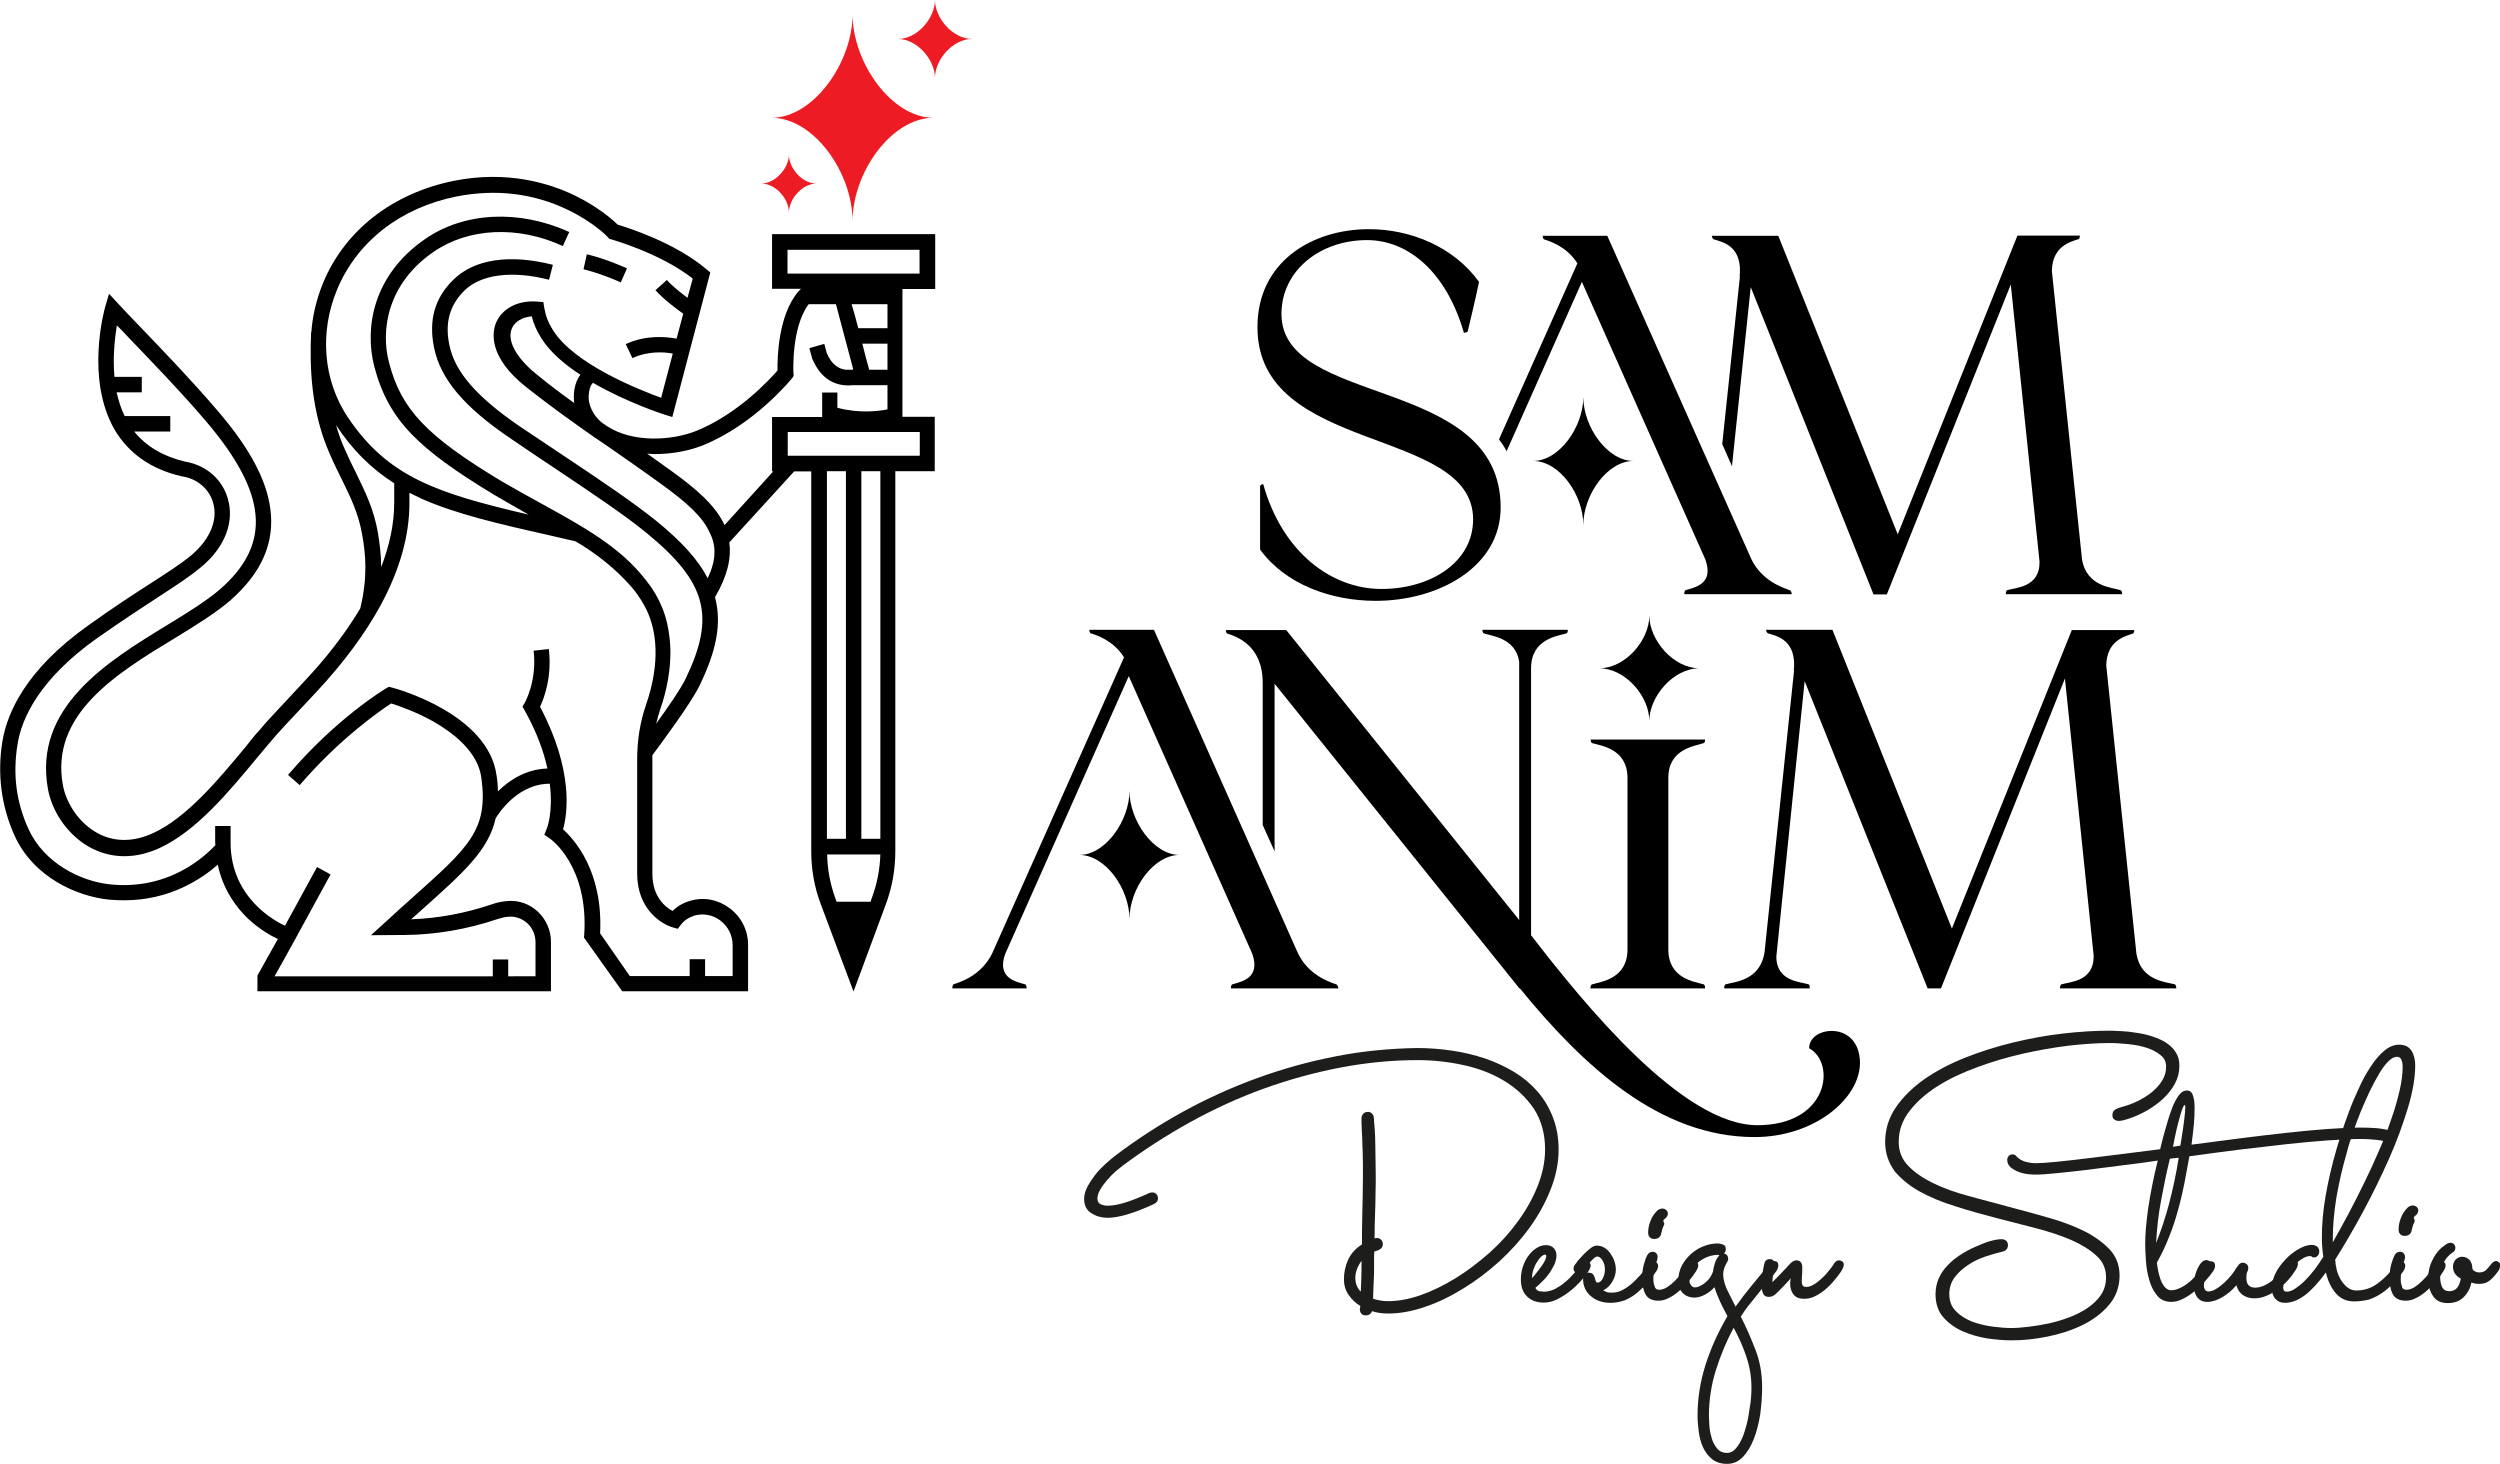 <?xml version="1.0" encoding="utf-8"?>
<!-- Generator: Adobe Illustrator 27.0.0, SVG Export Plug-In . SVG Version: 6.00 Build 0)  -->
<svg version="1.1" id="Calque_1" xmlns="http://www.w3.org/2000/svg" xmlns:xlink="http://www.w3.org/1999/xlink" x="0px" y="0px"
	 viewBox="0 0 1052.7 616.5" style="enable-background:new 0 0 1052.7 616.5;" xml:space="preserve">
<style type="text/css">
	.st0{fill:#ED1C24;}
	.st1{fill:#1D1D1B;}
</style>
<g>
	<g>
		<path d="M401.7,414.4c3.5-1.1,11.9-4.1,16.2-13.2l55.4-124.4c-4.3-6.9-11.2-9.3-14-10.1c-0.6-0.2-0.6-1.5-0.6-1.5h27.2l60.6,136.1
			c4.3,9.1,12.9,12.1,16.2,13.2c0.6,0.2,0.9,1.7,0.9,1.7h-45.3c0,0,0-1.5,0.6-1.7c3.5-1.1,12.1-2.4,8.4-12.9l-52-116.9l-52,116.9
			c-3.9,10.6,5.2,11.9,8.4,12.9c0.6,0.2,0.6,1.7,0.6,1.7H401C401,416.1,401,414.6,401.7,414.4z M454.5,360c11,0,21.1-14.5,21.1-27
			c0,12.5,10.1,27,21.1,27c-11,0-21.1,14.2-21.1,27C475.6,374.3,465.5,360,454.5,360z"/>
	</g>
	<path d="M576.4,96.5c17.5,0,35.6,7.3,46.4,22.2c-1.5,7.3-4.7,20.5-4.7,20.5c0,0.9-1.7,0.9-1.7,0.9c-7.3-25.4-23.3-39-40.8-39
		c-19.8,0-36,12.9-36,31.1c0,39.5,92.3,25.7,92.3,81.5c0,25-26.1,39.3-52.6,39.3c-18.8,0-38-6.9-48.7-21.6v-26.7
		c0-0.6,1.3-0.9,1.3-0.9c8,28.7,28.7,44.2,49.8,44.2c20.7,0,38.6-11.2,38.6-29.3c0-39.3-90.8-27.2-90.8-80.9
		C529.4,110.5,552.2,96.5,576.4,96.5z"/>
	<path d="M709.8,248.5c-0.6,0.2-0.6,1.7-0.6,1.7h45.3c0,0-0.2-1.5-0.9-1.7c-3.2-1.1-11.9-4.1-16.2-13.2L676.8,99.3h-27.2
		c0,0,0,1.3,0.6,1.5c2.8,0.9,9.7,3.2,14,10.1l-33,74.1v0c1.2,1.6,2.3,3.2,3.2,5l31.7-71.3l52,116.9
		C721.9,246.1,713.3,247.4,709.8,248.5z M666.7,167.2c0,12.5-10.1,26.9-21.1,26.9c11,0,21.1,14.2,21.1,27c0-12.7,10.1-27,21.1-27
		C676.8,194.1,666.7,179.7,666.7,167.2z"/>
	<path d="M845.2,248.5c-0.6,0.2-0.6,1.7-0.6,1.7h49c0,0,0-1.5-0.7-1.7c-3.2-1.1-14.2-1.3-16.2-12.9L864,114.1
		c0.2-10.6,8-12.3,11.2-13.4c0.6-0.2,0.6-1.5,0.6-1.5h-26.3L799.1,225L748.8,99.3h-28c0,0,0.2,1.3,0.9,1.5c3.5,1.1,12.3,2.6,10.8,16
		l0.2-0.9l-7.5,71.1l4.1,9.3l7.9-75.4l51.7,129.4h5.6l52.2-130.5l12.1,116.7C859,247.4,848.7,247.4,845.2,248.5z"/>
	<path d="M771.3,434.1c-5,0-9.5,2.8-9.5,7.3c11.4,6.3,8.2,32.4-21.8,32.4c-31.5,0-72.7-50.7-95.3-80V281.4
		c0-12.5,11.4-13.6,14.9-14.7c0.6-0.2,0.6-1.5,0.6-1.5h-36c0,0,0,1.3,0.6,1.5c3.2,1.1,13.4,1.9,14.9,11.9v108.9
		c-0.2-0.2-0.2-0.4-0.4-0.6l-97.7-121.6h-25.4c0,0,0,1.3,0.6,1.5c3.5,1.1,14.9,4.7,14.9,20.7v59.9l5,11.1v-70.6l103.1,128.3h0.2
		c26.9,33,59.1,62.6,98.8,62.6c25.2,0,44.4-16.2,44.4-31.3C783.1,438,777.1,434.1,771.3,434.1z"/>
	<path d="M670.4,414.5c3.5-1.1,14.9-2.2,14.9-14.7v-72.2c0-12.5-11.4-13.6-14.9-14.7c-0.6-0.2-0.6-1.5-0.6-1.5H718
		c0,0,0,1.3-0.6,1.5c-3.5,1.3-14.9,2.2-14.9,14.7v72.2c0,12.5,11.4,13.6,14.9,14.7c0.6,0.2,0.6,1.7,0.6,1.7h-48.3
		C669.7,416.2,669.7,414.7,670.4,414.5z M694.5,259.2c0,10.3,10.1,22.2,21.1,22.2c-11,0-21.1,11.9-21.1,22.2
		c0-10.4-10.1-22.2-21.1-22.2C684.4,281.4,694.5,269.6,694.5,259.2z"/>
	<path d="M726.6,414.5c3.5-1.1,14.4-1.3,16.4-13.4l12.5-119.3l-0.2,0.9c1.5-13.4-7.3-14.9-10.8-16c-0.6-0.2-0.9-1.5-0.9-1.5h28
		L821.9,391l50.5-125.7h26.3c0,0,0,1.3-0.6,1.5c-3.2,1.1-11,2.8-11.2,13.4l12.7,121.4c1.9,11.6,12.9,11.9,16.2,12.9
		c0.6,0.2,0.6,1.7,0.6,1.7h-49c0,0,0-1.5,0.6-1.7c3.5-1.1,13.8-1.1,13.6-12.1l-12.1-116.7l-52.2,130.5h-5.6l-51.8-129.4L748,402.6
		c-0.2,10.8,10.4,10.8,13.6,11.9c0.6,0.2,0.4,1.7,0.4,1.7h-36C726,416.2,726,414.7,726.6,414.5z M748,400.9v0.2V400.9z"/>
	<g>
		<path d="M264,113c-9.6-4.3-16.6-5.9-16.9-5.9l-1.4,6.3c0.1,0,6.7,1.5,15.7,5.5L264,113z"/>
		<path d="M393.8,121.7V98.7h-0.1v-0.1h-68.6v23h12.2l-1,1c-8.7,10-9,28.3-8.9,33.4c-3.2,3.7-16.6,18.3-34.1,25.4
			c-10.7,4.3-27,5-37.6-1.9c-0.7-0.5-1.4-1-2.2-1.5c-1.5-1.2-4.6-4.2-5.5-9c-0.4-2.2,0.1-6.5,1.7-7.8c14.2,8.2,29.2,13.1,30.2,13.4
			l3.2,1l16-60.9l-1.6-1.3c-13.3-11.3-33.1-17.5-37.4-18.8c-1.9-1.9-8.1-7.4-17.9-12.2c-10.9-5.3-28.6-10.7-50.9-6.3
			c-25.9,5.2-46,20.8-55.2,42.9c-2.8,6.8-4.5,13.9-5,20.9h-0.1c-0.6,14.4-0.2,33.3,8.1,51.8c1.6,3.7,3.2,6.9,4.8,10.1
			c3.7,7.6,7,14.2,8.6,23.3c1.5,8.3,2.4,17.8-0.8,31.1c-6.9,11.6-15.4,22-23.2,30.3l-13.4,14.4c-3.7,3.9-4.9,5.5-6.3,7.1l-0.7,0.7
			c-1.5,1.9-3.1,3.7-4.6,5.7c-11.6,14-24.8,29.8-38.8,36.3c-8.1,3.8-16.1,4-23.1,0.4c-8.7-4.5-13.8-13.4-15.1-20.4
			C21,300.8,49,283.6,73.8,268.6c8.8-5.4,17.1-10.5,23.2-15.8c13.3-11.7,18.8-24.4,16.8-38.8c-1.7-12.2-8.7-25.4-22.3-41.2
			c-10.5-12.3-22.6-24.9-32.4-35.1c-3.7-3.8-6.8-7.1-9.3-9.8l-3.9-4.2l-1.6,5.5c-0.4,1.3-8.4,30.4,4,51.8
			c5.9,9.9,15.2,16.5,27.9,19.5l1.6,0.3c5.7,1.2,10.4,5.4,11.9,10.8c2.2,7.2-1.2,15.4-8.9,22c-4.8,4-9.9,7.2-17,11.8
			c-6.7,4.3-15.1,9.7-26.7,18C10.8,282.1,3,300.2,1,312.2c-2.2,13.7-0.5,27.1,5.1,39.6c8,17.7,26.4,25.6,39.6,27
			c2.2,0.2,4.5,0.3,6.6,0.3c19.3,0,32.7-9.1,39.4-15c2.2,10.6,7.9,18.1,12.8,22.8c5.1,4.7,10.1,7.4,12.5,8.5
			c-4.3,7.7-7.2,12.8-8.6,15.4v6.6H232l0-20.8c0-4.8-2-9.4-5.5-12.7c-3.4-3.2-8-4.9-12.7-4.5c-2.1,0.2-4.3,0.5-6.4,1.3
			c-11.2,3.8-22.7,6-34.3,6.4c1.6-1.4,3.1-2.7,4.5-4c17.8-15.9,28.1-25.1,31.1-38.5c0.1-0.2,2.5-4.3,6.9-8.2
			c4.9-4.2,10.2-6.4,15.9-6.4c1.5,12.1-1.2,18.9-1.3,19l-1,2.5l2.2,1.5c0.7,0.4,16.5,11.8,14.6,40.7l-0.1,1.1l16.1,22.6H315v-19.5
			c0-6.1-2.8-11.8-7.8-15.5c-4.8-3.6-10.8-4.8-16.5-3.1c-2.9,0.8-5.4,2.2-7.5,4.3c-2.9-1.6-8.5-5.8-8.5-15.7v-49.9
			c3.2-4.3,16.4-22,19.9-29.4c7.3-15,9.3-26.4,6.5-37c0-0.1,0-0.2,0-0.2c5.3-9,6.9-16.5,6-23l27.3-29.9h7.2v160c0,7.6,1.3,15,4,22.2
			l13.8,36.8l13.6-36.7c2.7-7.2,4-14.8,4-22.5V198.4h16.6v-22.9h-13.6v-53.8H393.8z M149.9,199.1c-1.6-3.1-3.1-6.3-4.7-9.9
			c-1.5-3.3-2.7-6.7-3.7-10.2c6.9,10.5,14.8,18.3,24.5,24.5v8.1c0,9.3-2.1,18.4-5.5,27.2c0-5.5-0.7-10.3-1.4-14.7
			C157.3,214.1,153.8,207.2,149.9,199.1z M272,296.9c-2.5,7.2-3.7,14.9-3.7,22.9v48.1c0,14.6,9.8,21.1,15,22.6l2.1,0.6l1.3-1.7
			c1.4-1.9,3.4-3.1,5.8-3.9c3.7-1,7.6-0.3,10.8,2.1c3.3,2.5,5.2,6.3,5.2,10.4v13h-11.6v-7.1h-6.5v7.1h-25.2l-12.5-18
			c1.3-26.1-10.8-39.4-15.6-43.8c1.8-6.3,4.6-24.6-9.7-51.6c1.7-3.6,5.1-12.5,3.7-24.3l-6.4,0.7c1.5,12.8-3.7,21.8-3.7,21.9l-1,1.6
			l0.9,1.6c5.2,9.3,8.1,17.5,9.6,24.5c-9.2,0.3-16.1,5-20.8,9.6c-0.1-2.1-0.2-4.3-0.6-6.6c-3.4-26-42.4-36.7-44.1-37.1l-1.3-0.3
			l-1.2,0.7c-0.8,0.5-20.8,12.5-41.2,36.4l4.9,4.3c17-19.8,34-31.4,38.5-34.4c2.9,0.9,10.2,3.4,17.6,7.5
			c8.4,4.8,18.9,12.7,20.4,23.8c3,22-5.2,29.2-29.4,50.8c-3.3,2.9-6.9,6.2-10.8,9.8l-6.3,5.7l14.2-0.1c13.1-0.1,26.4-2.4,39.1-6.7
			c1.6-0.5,3.1-0.9,4.8-1c2.8-0.2,5.6,0.8,7.8,2.8c2.2,2.1,3.4,4.9,3.4,8v14.3H214v-7.1h-6.5v7.1h-91.9c4-7,12-21.6,23.6-42.9
			l-5.7-3.1c-5.2,9.6-9.8,17.9-13.5,24.7c-3.7-1.7-22.9-11.5-22.9-35v-7h-6.5v7c0,0.4,0.1,0.8,0.1,1.1c-1.5,1.6-5.3,5.4-11.1,9
			c-10.1,6.2-21.3,8.7-33.2,7.5c-12.5-1.3-27.9-9-34.4-23.3c-5.2-11.4-6.7-23.1-4.6-35.8c1.7-10.7,9-27.2,33.5-44.6
			c11.6-8.1,19.9-13.5,26.5-17.8c7.2-4.7,12.5-8.1,17.5-12.3c9.9-8.3,13.9-19,11-28.7c-2.2-7.8-8.7-13.6-16.8-15.3l-1.5-0.3
			c-9-2.2-16.1-6.4-21.1-12.6h15.2v-6.5H52.5c-1.6-3.2-2.6-6.6-3.4-10h10.6v-6.5H48.2c-0.8-8.5,0.2-16.6,1-21.7
			c1.6,1.6,3.4,3.4,5.2,5.4c9.7,10.1,21.8,22.6,32.2,34.8c26.1,30.6,27.9,51.8,6.1,70.9c-5.6,4.8-13.7,9.9-22.3,15.1
			c-25.2,15.4-56.5,34.6-50.2,69.1c1.9,10.3,9.1,20.1,18.4,24.9c6.1,3.1,16.1,5.7,28.8-0.2c15.4-7.2,29-23.6,41-38.1
			c1.6-1.9,3.1-3.7,4.7-5.6l0.7-0.8c1.3-1.6,2.5-3,6-6.8l13.4-14.3c11.4-12.2,20.5-24.5,27-36.4c8.1-14.9,12.2-29.4,12.2-43.1v-4.4
			c1.6,0.8,3.3,1.6,5.1,2.5c14.5,6.4,31.9,10.5,56,15.9c2.8,0.7,5.7,1.3,8.7,2c2.2,1.2,14.9,8.5,25,20.8c1.9,2.5,3.7,5.3,5.1,8.2
			C276.2,265.1,278.4,278.3,272,296.9z M298,243.5c-4-7.8-11-15.5-21.7-24.2c-9.7-7.8-23.2-16.9-38.8-27.3c-6-4-12.2-8.2-18.7-12.5
			c-18.1-12.4-27.3-22.9-29.6-34.3c-1.9-9.3,0.1-16.6,6.3-22.8c7-6.9,20.1-8.6,35.7-4.6l1.6-6.3c-18.2-4.6-33.1-2.4-41.9,6.3
			c-7.9,7.7-10.5,17.1-8.1,28.7c2.7,13.1,12.6,24.9,32.3,38.2c6.4,4.4,12.7,8.6,18.7,12.6c15.5,10.4,28.9,19.3,38.3,27
			c25.5,20.8,29.3,35.2,16.6,61.5c-2,4.2-7.6,12.3-12.4,18.9c0.5-1.9,1-3.8,1.6-5.7c3.1-8.8,4.5-17.3,4.4-25.3
			c-0.2-6.2-1.2-12-3.2-17.2c0-0.2-0.2-0.4-0.2-0.5c-1.7-4.2-4-8.1-6.9-11.7c0-0.1-0.1-0.1-0.2-0.2c-10.5-13.7-26.5-22.5-43.2-31.7
			c-5.7-3.1-11.4-6.3-17.3-9.7c-31.7-19.1-42.4-30.3-47.5-50.1c-3.6-13.7-0.6-33.2,18.7-46.5c14.7-10.2,35.6-11.2,54.5-2.5l2.7-5.9
			c-21-9.6-44.4-8.5-60.9,3.1c-22,15.3-25.3,37.6-21.2,53.5c3,11.5,7.8,20.3,15.8,28.6c7.4,7.6,17.7,15.2,34.6,25.4
			c4.9,2.9,9.9,5.7,14.6,8.4c-38.5-9-59.2-15.7-76.2-41.1c-10.3-15.5-12-35.6-4.4-53.8c8.4-20.1,26.7-34.4,50.4-39.1
			c16.5-3.2,32.2-1.3,46.6,5.6c10.9,5.2,17,11.5,17,11.6l0.6,0.7l0.9,0.2c0.2,0.1,20.6,5.8,34.2,16.5l-2.2,8.1
			c-2.5-1.9-6.2-4.7-8.7-7.5l-4.8,4.3c3.7,4.1,9.2,8.1,11.7,9.9l-2.8,10.5c-4.2-0.8-12.8-1.7-21.4,2.3l2.8,5.9
			c6.7-3.1,13.6-2.6,17-1.9l-4.9,18.6c-9.3-3.4-36.5-14.1-45.5-28.4c-2-3.1-3.1-6-3.7-9.4l-0.4-2.5l-2.5-0.2
			c-8.1-0.7-15,2.9-17.5,9.1c-1.5,3.9-3.3,14.2,12.9,27c10.7,8.4,19,14.3,27.7,20.4c0.6,0.5,1,0.7,1.3,0.9c1.3,0.9,2.6,1.8,4,2.7
			c6.9,4.8,14.6,10.1,24.4,17.2c9.6,7,16.7,13.1,19.7,19.9C301.8,229.9,301.5,236.1,298,243.5z M241.8,169.7
			c-4.9-3.5-9.9-7.2-15.5-11.8c-6.9-5.4-13.3-13.4-10.8-19.5c1.2-3,4.4-4.8,8.4-5.2c0.8,3.2,2.1,6.1,4.1,9.3
			c3.6,5.7,9.6,10.9,16.4,15.3C241.7,161.2,241.3,166.5,241.8,169.7z M305.1,221.1c-4-8.6-12.4-15.5-21.7-22.3
			c-4-2.8-7.5-5.4-10.9-7.8c1.1,0.1,2.2,0.2,3.3,0.2c7.3,0,14.5-1.4,20.2-3.7c21.7-8.8,36.8-27.4,37.5-28.2l0.7-1l-0.1-1.2
			c0-0.2-1-19.1,6.4-29H352c2.5,9.5,5.8,21.8,7.3,27.5c-0.2,0-0.3,0-0.4,0.1h-2.6c-3.1-0.3-6.1-2.1-8.2-7.1l-1-3.8l-6.3,1.8l1.1,4
			l0.1,0.4c3.2,7.5,8.3,11.3,15.3,11.3c0.5,0,0.9,0,1.3-0.1h15.1v10.2c-3.7,0.7-11.7,1.8-21.1-0.7v-6.4h-6.4v10.3h-21.1v22.9h0.5
			L305.1,221.1z M361.4,138.2c-1-3.9-2-7.5-2.8-10.1h15.1v10.1H361.4z M373.7,144.7v11H366c-0.2-0.9-0.6-2.2-1-3.6
			c-0.5-2.1-1.2-4.7-1.9-7.4H373.7z M367,378.4l-0.4,1.3v0h-14.3v0l-0.5-1.3c-2.2-6-3.4-12.3-3.5-18.6h22.4
			C370.5,366.1,369.3,372.4,367,378.4z M348.2,353.2V198.4h8v154.8H348.2z M370.7,353.2h-8V198.4h8V353.2z M387.3,181.9v10h-55.6
			v-10H387.3z M331.6,115.2v-10h55.6v10H331.6z"/>
		<path class="st0" d="M359,93.2c0-20.6,16.4-43.6,34.1-43.6C375.4,49.6,359,26.3,359,6c0,20.2-16.4,43.6-34.1,43.6
			C342.6,49.6,359,72.6,359,93.2z"/>
		<path class="st0" d="M393.7,0c0,7.6,7.5,16.4,15.6,16.4c-8.1,0-15.6,8.7-15.6,16.4c0-7.6-7.5-16.4-15.6-16.4
			C386.3,16.4,393.7,7.6,393.7,0z"/>
		<path class="st0" d="M332.2,65.1c0,5.7,5.5,12.2,11.6,12.2c-6,0-11.6,6.5-11.6,12.2c0-5.7-5.5-12.2-11.6-12.2
			C326.6,77.2,332.2,70.7,332.2,65.1z"/>
	</g>
	<g>
		<path class="st1" d="M596.8,441.3c4.9,0,9.8,0.4,14.6,1.1c4.8,0.7,9.4,1.8,13.9,3.3c4.4,1.5,8.5,3.4,12.3,5.7c3.8,2.3,7,5,9.8,8.2
			c2.8,3.2,4.9,6.8,6.5,10.9c1.6,4.1,2.4,8.6,2.4,13.6c0,5.5-1.1,11-3.3,16.6c-2.2,5.6-5.1,10.9-8.8,16.1c-3.7,5.1-8,9.9-12.8,14.3
			c-4.9,4.4-10,8.3-15.3,11.5c-5.3,3.3-10.7,5.9-16.1,7.7c-5.4,1.9-10.6,2.8-15.5,2.8c-2.4,0-4.7-0.3-6.8-1
			c-0.4,1.2-1.3,1.8-2.7,1.8c-0.8,0-1.3-0.3-1.8-0.8c-0.4-0.5-0.6-1.1-0.6-1.7c0-0.3,0-0.6,0.1-0.8c0-0.2,0.1-0.5,0.1-0.7
			c-1.9-1.1-3.5-2.6-4.9-4.6s-2-4.2-2-6.6c0-2.9,0.6-5.7,1.8-8.3c1.2-2.6,3.1-4.7,5.8-6.4c0-3.9,0-7.7,0.1-11.3
			c0.1-3.1,0.1-6.2,0.2-9.4c0-3.2,0.1-5.7,0.1-7.7c0-4.4,0-7.8-0.1-10.3c-0.1-2.5-0.2-4.5-0.2-6.1c-0.1-1.6-0.2-3-0.2-4.1
			c-0.1-1.2-0.1-2.6-0.1-4.2c0-0.8,0.3-1.5,0.8-2c0.5-0.5,1.2-0.7,2-0.7c0.6,0,1.1,0.2,1.6,0.7c0.5,0.5,0.8,1.1,0.8,1.9
			c0.1,1.7,0.3,3.5,0.4,5.2c0.1,1.7,0.2,3.6,0.2,5.5c0,2,0.1,4.1,0.1,6.4c0,2.3,0.1,4.9,0.1,7.7c0,1.8,0,4.2-0.1,7.1
			c0,2.9-0.1,5.8-0.2,8.6c-0.1,3.2-0.2,6.6-0.2,10.2c0.3-0.1,0.6-0.2,1-0.2c0.6,0,1.2,0.2,1.7,0.7c0.5,0.5,0.8,1.1,0.8,1.9
			c0,1.1-0.6,1.9-1.8,2.5c-0.5,0.2-1.1,0.4-1.8,0.6c-0.1,1-0.1,1.9-0.1,2.7v4.7c0,2-0.1,4-0.2,6.1c-0.1,2.1-0.2,4.3-0.2,6.4
			c0.9,0.3,1.9,0.5,2.9,0.7c1.1,0.2,2.2,0.3,3.4,0.3c4.1,0,8.7-0.8,13.6-2.5c4.9-1.7,9.8-4.1,14.7-7.1c4.9-3,9.6-6.6,14.2-10.6
			c4.6-4.1,8.6-8.5,12-13.2c3.5-4.7,6.3-9.7,8.4-14.9c2.1-5.2,3.2-10.4,3.2-15.6c0-6.6-1.6-12.3-4.7-17.1
			c-3.2-4.7-7.3-8.6-12.4-11.7c-5.1-3.1-10.8-5.3-17.2-6.7c-6.4-1.4-12.9-2.1-19.3-2.1c-11,0-22,1.1-32.9,3.2
			c-10.9,2.1-21.7,5.1-32.2,8.9c-10.5,3.8-20.7,8.5-30.7,14c-9.9,5.5-19.4,11.6-28.4,18.3c-0.8,0.6-1.8,1.5-3.1,2.5
			c-1.2,1.1-2.4,2.3-3.5,3.6c-1.1,1.3-2.1,2.6-2.9,4c-0.8,1.4-1.2,2.6-1.2,3.8c0,1.2,0.5,2,1.4,2.4c0.9,0.4,1.9,0.6,2.9,0.6
			c2,0,4.3-0.4,7-1.2c2.7-0.8,6-2.1,9.8-3.8c0.2-0.1,0.5-0.3,0.9-0.4c0.4-0.1,0.8-0.2,1.1-0.2c0.7,0,1.2,0.2,1.7,0.7
			c0.5,0.5,0.7,1.1,0.7,1.8c0,1.1-0.6,1.9-1.9,2.5c-8.3,3.8-14.7,5.7-19.3,5.7c-2.5,0-4.7-0.6-6.8-1.9c-2-1.2-3.1-3.3-3.1-6
			c0-1.6,0.4-3.2,1.3-5c0.9-1.7,2-3.4,3.3-5.1c1.3-1.7,2.8-3.2,4.3-4.6c1.5-1.4,3-2.6,4.4-3.7c9-6.8,18.4-12.9,28.4-18.4
			c10-5.5,20.4-10.2,31.1-14.1c10.7-3.9,21.8-7,33.2-9.2C573.5,442.6,585.1,441.5,596.8,441.3z M570.7,538.1c0,2.3,0.8,4.3,2.3,5.8
			c0.1-1.5,0.1-3.1,0.2-4.7c0-1.6,0.1-3.2,0.1-4.7v-3.6C571.6,533.3,570.7,535.7,570.7,538.1z"/>
		<path class="st1" d="M650.2,543.9c1.5,0,3-0.4,4.5-1.1c1.5-0.8,2.9-1.7,4.2-2.8c1.4-1.1,2.6-2.4,3.8-3.7c1.2-1.4,2.2-2.6,3.1-3.8
			c0.7-0.9,1.4-1.4,2.3-1.4c0.5,0,0.8,0.2,1.2,0.5c0.3,0.3,0.5,0.8,0.5,1.3c0,0.6-0.3,1.4-1,2.5c-0.9,1.4-2.1,2.8-3.4,4.3
			c-1.4,1.5-2.9,2.9-4.6,4.2c-1.7,1.3-3.4,2.4-5.3,3.3c-1.8,0.9-3.7,1.3-5.5,1.3c-2.8,0-5.1-0.8-6.9-2.5c-1.8-1.7-2.7-4.1-2.7-7.3
			c0-1.7,0.3-3.5,0.8-5.2c0.6-1.7,1.3-3.3,2.3-4.6c1-1.4,2.1-2.5,3.4-3.3c1.3-0.9,2.7-1.3,4.1-1.3c1.4,0,2.4,0.4,3.2,1.2
			c0.8,0.8,1.2,1.9,1.2,3.2c0,1.1-0.3,2.3-0.8,3.6c-0.6,1.2-1.3,2.5-2.1,3.7c-0.9,1.2-1.8,2.4-2.9,3.4c-1.1,1.1-2.1,2.1-3.1,2.9
			c0.4,0.7,0.9,1.2,1.6,1.4C648.8,543.7,649.5,543.9,650.2,543.9z M650.6,528.3c-0.5,0-1,0.3-1.6,0.8c-0.6,0.6-1.2,1.3-1.8,2.3
			c-0.6,0.9-1.1,2-1.5,3.2c-0.4,1.2-0.6,2.4-0.6,3.6c0.7-0.8,1.4-1.5,2-2.4c0.7-0.8,1.3-1.7,1.9-2.5c0.6-0.8,1.1-1.6,1.5-2.4
			c0.4-0.8,0.6-1.5,0.6-2.1C651,528.4,650.9,528.3,650.6,528.3z"/>
		<path class="st1" d="M678.2,548.6c-3.3,0-6.1-0.9-8.3-2.8c-2.2-1.8-3.3-4.3-3.3-7.3c0-0.8,0.2-1.4,0.6-1.9c0.4-0.5,1-0.7,1.8-0.7
			c0.9,0,1.5,0.3,1.9,0.8c0.4,0.6,0.6,1.2,0.8,1.9c0.2,1,0.5,1.5,0.9,1.5c0.8,0,1.6-0.5,2.2-1.6c0.6-1.1,1-2.4,1-4
			c0-1.4-0.3-2.6-1-3.7c-0.6-1.1-1.4-1.7-2.2-1.7c-0.4,0-0.8,0.2-1.3,0.6c-0.5,0.4-1,0.9-1.5,1.5c-0.5,0.6-1.1,1.2-1.6,1.9
			c-0.5,0.7-1,1.3-1.5,1.8c-0.7,0.8-1.4,1.2-2.3,1.2c-0.5,0-0.9-0.2-1.2-0.5c-0.4-0.3-0.6-0.8-0.6-1.4c0-0.6,0.2-1.2,0.6-1.7
			c0.4-0.5,0.8-1,1.1-1.5c0.5-0.5,1-1.2,1.7-1.9c0.7-0.8,1.4-1.5,2.1-2.1c0.7-0.7,1.5-1.3,2.2-1.8c0.8-0.5,1.5-0.7,2.1-0.7
			c1.1,0,2.2,0.3,3.2,0.9c1,0.6,1.8,1.4,2.5,2.4c0.7,1,1.3,2.1,1.7,3.3c0.4,1.2,0.6,2.4,0.6,3.5c0,1.7-0.5,3.4-1.5,5.1
			c-1,1.7-2.3,2.9-3.8,3.6c0.5,0.4,1,0.6,1.6,0.8c0.6,0.2,1.4,0.2,2.2,0.2c1.4,0,2.7-0.3,4.1-1c1.4-0.7,2.7-1.6,4-2.7
			c1.3-1.1,2.5-2.4,3.8-3.8c1.2-1.4,2.4-2.9,3.4-4.3c0.4-0.5,0.7-0.8,1-1c0.3-0.2,0.6-0.3,1.1-0.3c0.5,0,0.9,0.2,1.3,0.5
			c0.4,0.3,0.6,0.8,0.6,1.3c0,0.8-0.3,1.7-0.9,2.5c-0.8,1.1-1.9,2.5-3.1,4c-1.2,1.5-2.7,3-4.3,4.4c-1.6,1.4-3.4,2.6-5.4,3.5
			C682.6,548.1,680.5,548.6,678.2,548.6z"/>
		<path class="st1" d="M698.6,543.1c1.1,0,2.3-0.4,3.4-1.1c1.1-0.7,2.2-1.6,3.3-2.7c1.1-1.1,2.1-2.2,3.1-3.4
			c0.9-1.2,1.8-2.3,2.5-3.2c0.4-0.5,0.7-0.9,1.1-1.2c0.3-0.3,0.7-0.5,1.2-0.5c0.5,0,0.9,0.2,1.3,0.5c0.4,0.3,0.6,0.8,0.6,1.3
			c0,0.7-0.3,1.5-1,2.6c-0.7,1.1-1.6,2.4-2.8,3.8c-1.2,1.4-2.5,2.7-3.8,4c-1.4,1.3-2.9,2.4-4.5,3.2c-1.6,0.9-3.1,1.3-4.6,1.3
			c-2.6,0-4.4-0.8-5.4-2.5c-1-1.7-1.5-3.9-1.5-6.7c0-2.4,0.2-4.4,0.7-6.1c0.5-1.7,0.9-2.9,1.4-3.8c0.5-1,1.3-1.5,2.3-1.5
			c0.6,0,1.1,0.2,1.5,0.6c0.4,0.4,0.6,1,0.6,1.6c0,0.7-0.3,1.8-0.9,3.3c-0.6,1.5-0.9,3.6-0.9,6.3c0,0.8,0.1,1.6,0.5,2.7
			C696.9,542.6,697.6,543.1,698.6,543.1z M700,508.9c0.6,0,1.1,0.2,1.6,0.6c0.5,0.4,0.7,0.9,0.7,1.5c0,0.5-0.2,1.1-0.6,1.6
			c-0.2,0.3-0.5,0.5-0.8,0.7c-0.3,0.2-0.5,0.5-0.5,0.8c0,0.2,0.1,0.4,0.2,0.6c0.1,0.2,0.2,0.4,0.2,0.5c0,0.4-0.1,0.7-0.3,1
			c-0.2,0.4-0.4,0.9-0.6,1.6c-0.2,0.7-0.3,1.4-0.5,2c-0.4,1.3-1.4,1.9-2.9,1.9c-0.7,0-1.3-0.2-1.8-0.7c-0.5-0.5-0.7-1.1-0.7-2
			c0-1.6,0.3-3.2,1-4.9c0.6-1.7,1.6-3.1,2.9-4.4C698.5,509.2,699.3,508.9,700,508.9z"/>
		<path class="st1" d="M730.8,550.2c2.2-3.1,4.5-6.1,6.9-9c2.4-2.9,4.8-5.8,7.2-8.8c0.4-0.4,0.7-0.7,1-1c0.3-0.3,0.7-0.4,1.1-0.4
			c1.2,0,1.8,0.6,1.8,1.8c0,0.9-0.3,1.7-0.8,2.4c-1,1.4-2.1,2.8-3.3,4.2c-1.2,1.4-2.3,2.6-3.1,3.7c-1.4,1.7-2.8,3.6-4.4,5.5
			c-1.6,1.9-3,3.9-4.2,5.8c2.3,4.4,4.3,9.1,6.2,14c1.9,4.9,2.8,10.1,2.8,15.8c0,3.7-0.3,7.4-0.8,11.3c-0.6,3.8-1.5,7.3-2.7,10.4
			c-1.2,3.1-2.8,5.7-4.6,7.6c-1.9,2-4.1,2.9-6.7,2.9c-2.6,0-4.7-0.7-6.3-2c-1.6-1.3-2.9-3-3.8-5c-0.9-2-1.5-4.2-1.8-6.6
			c-0.3-2.4-0.5-4.6-0.5-6.7c0-7.2,1.1-14.3,3.4-21.5c2.3-7.2,5.4-13.9,9.2-20.4c-1.2-2.2-2.3-4.3-3.2-6.3c-0.9-2-1.7-4-2.3-5.9
			c-0.9,1.1-2.1,2.1-3.7,3c-1.6,0.9-3.2,1.4-4.7,1.4c-1.9,0-3.5-0.6-4.8-1.8s-2-2.9-2-5.1c0-2.6,0.5-4.8,1.6-6.8
			c1.1-2,2.5-3.6,4.1-5c1.7-1.4,3.4-2.4,5.4-3.1c1.9-0.7,3.7-1,5.5-1c0.8,0,1.5,0.2,2.3,0.5c0.8,0.3,1.1,1,1.1,2
			c0,0.7-0.3,1.2-0.8,1.7c1.2,0.3,1.8,1.1,1.8,2.3c0,0.5-0.2,1-0.5,1.4c-0.4,0.6-0.7,1.4-1.1,2.3c-0.3,0.9-0.5,1.9-0.5,2.8
			c0,1.8,0.5,3.9,1.5,6.2C728.4,545.3,729.6,547.7,730.8,550.2z M713.7,542.1c0.5,0,1.2-0.1,1.9-0.5c0.8-0.3,1.5-0.7,2.2-1.3
			c0.7-0.6,1.4-1.2,2-2c0.6-0.8,1.1-1.7,1.5-2.8c0.1-1.1,0.4-2.3,0.8-3.6c0.4-1.2,1-2.4,1.9-3.3c-0.1,0-0.1,0-0.2-0.1
			c0,0-0.1-0.1-0.3-0.1c-1.3,0-2.6,0.2-4.1,0.7c-1.4,0.5-2.7,1.2-3.9,2.1c-1.2,0.9-2.1,2.1-2.9,3.4c-0.8,1.4-1.2,2.9-1.2,4.7
			c0,0.7,0.2,1.3,0.6,1.8C712.5,541.8,713,542.1,713.7,542.1z M737.5,584.2c0-4.3-0.7-8.6-2.1-12.8c-1.4-4.2-3.2-8.3-5.4-12.3
			c-2.9,5.4-5.4,11.3-7.4,17.6c-2,6.3-3,12.8-3,19.4c0,1.1,0.1,2.6,0.2,4.4c0.1,1.8,0.5,3.5,1,5.2c0.5,1.7,1.3,3.1,2.3,4.3
			c1,1.2,2.4,1.8,4.1,1.8c1.7,0,3.1-0.9,4.4-2.7c1.3-1.8,2.4-4.1,3.2-6.9c0.9-2.8,1.5-5.8,1.9-9
			C737.3,590.1,737.5,587.1,737.5,584.2z"/>
		<path class="st1" d="M775.3,535.3c-0.8,1.2-1.8,2.5-2.9,3.8c-1.1,1.4-2.3,2.6-3.7,3.8c-1.4,1.2-2.8,2.1-4.4,2.9
			c-1.5,0.8-3.1,1.1-4.7,1.1c-2,0-3.4-0.6-4.4-1.8c-0.9-1.2-1.4-2.7-1.4-4.5c0-0.4,0-0.8,0.1-1.3c0-0.5,0.1-0.8,0.2-1.1
			c-0.8,1-1.9,2.1-3.2,3.5c-1.2,1.3-2.3,2.3-3.2,3.2c-0.9,0.8-1.9,1.2-2.9,1.2c-1.2,0-2-0.5-2.4-1.4c-0.4-0.9-0.6-2-0.6-3.2
			c0-1.6,0.1-3.2,0.3-4.9c0.2-1.7,0.5-3.1,0.8-4.4c0.3-1.4,1.1-2,2.4-2c1.3,0,1.9,0.8,1.9,2.3c0,0.8-0.1,1.8-0.4,3
			c-0.3,1.2-0.4,2.6-0.5,4.4c0.8-0.8,1.5-1.5,2.3-2.3c0.8-0.8,1.5-1.6,2.3-2.4c1.1-1.1,2-2.1,2.9-3.1c0.9-0.9,1.8-1.4,2.6-1.4
			c0.8,0,1.5,0.3,1.9,0.8c0.4,0.6,0.6,1.3,0.6,2.1c0,1.1,0,2.1-0.1,3.3c-0.1,1.1-0.1,2.1-0.1,2.9c0,1.4,0.6,2.1,1.8,2.1
			c1.1,0,2.1-0.3,3.2-1c1.1-0.6,2.2-1.5,3.2-2.4c1.1-1,2.1-2,3-3.2c0.9-1.1,1.8-2.2,2.4-3.3c0.4-0.5,0.7-0.8,1-1
			c0.3-0.2,0.6-0.3,1.1-0.3c0.5,0,1,0.2,1.4,0.5c0.4,0.3,0.6,0.8,0.6,1.3C776.3,533.4,776,534.2,775.3,535.3z"/>
		<path class="st1" d="M793.8,480.9c0-5.4,1.5-10.2,4.5-14.6c3-4.4,7-8.3,11.9-11.8c5-3.5,10.7-6.5,17.2-9.1
			c6.5-2.6,13.2-4.7,20.2-6.4c7-1.7,14-3,21.1-3.8c7-0.8,13.6-1.2,19.6-1.2c1.4,0,3.1,0.1,5.1,0.2c2,0.1,4.1,0.3,6.3,0.7
			c2.2,0.3,4.4,0.8,6.5,1.5c2.1,0.7,4.1,1.5,5.8,2.6c1.7,1.1,3.1,2.4,4.1,4c1.1,1.6,1.6,3.5,1.6,5.7c0,2.7-0.6,5.2-1.9,7.6
			c-1.2,2.3-2.9,4.4-4.9,6.3c-2,1.9-4.3,3.5-6.8,5c-2.5,1.4-5.1,2.6-7.6,3.4c-0.7,0.2-1.4,0.5-2.3,0.7c-0.8,0.2-1.5,0.3-2.1,0.3
			c-0.6,0-1.2-0.2-1.8-0.6c-0.6-0.4-0.8-1-0.8-1.9c0-1.1,0.4-1.8,1.2-2.3c0.8-0.5,1.8-0.8,2.8-1.1c2.3-0.6,4.5-1.4,6.7-2.5
			c2.2-1.1,4.2-2.3,6-3.8c1.8-1.5,3.2-3.1,4.3-4.9c1.1-1.8,1.6-3.7,1.6-5.8c0-1.9-0.7-3.5-2.2-4.7c-1.5-1.3-3.4-2.3-5.7-3.1
			c-2.3-0.8-4.9-1.3-7.7-1.6c-2.8-0.3-5.5-0.5-8.3-0.5c-5.1,0-10.8,0.4-17.1,1.1c-6.4,0.8-12.8,1.9-19.4,3.4
			c-6.6,1.5-13,3.4-19.2,5.7c-6.3,2.3-11.8,4.9-16.7,8c-4.9,3.1-8.8,6.6-11.8,10.5c-3,3.9-4.5,8.2-4.5,12.9c0,3.9,1.3,7.3,4,10.1
			c2.7,2.8,6.2,5.2,10.5,7.3c4.3,2.1,9.3,3.9,14.9,5.4c5.6,1.5,11.3,3.1,17.1,4.6c5.8,1.5,11.5,3.1,17.1,4.7
			c5.6,1.6,10.5,3.5,14.9,5.7c4.3,2.2,7.8,4.8,10.5,7.7c2.7,3,4,6.6,4,10.8c0,4.7-1.5,8.9-4.4,12.3c-2.9,3.5-6.7,6.3-11.1,8.5
			c-4.5,2.2-9.4,3.8-14.8,4.9c-5.4,1.1-10.4,1.6-15.3,1.6c-2.9,0-6.3-0.3-10-0.8c-3.7-0.6-7.2-1.6-10.4-3c-3.2-1.4-6-3.4-8.2-5.9
			c-2.2-2.5-3.3-5.8-3.3-9.8c0-2.4,0.5-4.6,1.4-6.7c0.9-2,2.2-3.9,3.8-5.5c1.6-1.7,3.4-3.1,5.4-4.4c2-1.3,4.1-2.4,6.2-3.3
			c2-0.9,3.9-1.7,5.9-2.3c2-0.6,3.7-0.9,5.1-0.9c0.8,0,1.5,0.2,2,0.7c0.5,0.5,0.7,1.1,0.7,1.8c0,1.5-0.9,2.5-2.6,2.8
			c-2,0.5-4.3,1.1-6.9,2c-2.6,0.9-5,2-7.2,3.5c-2.3,1.5-4.2,3.2-5.7,5.2c-1.5,2-2.3,4.4-2.3,7.1c0,2.9,0.9,5.4,2.8,7.2
			c1.8,1.9,4.1,3.3,6.8,4.4c2.7,1,5.6,1.7,8.6,2.1c3,0.4,5.7,0.6,8,0.6c2,0,4.3-0.2,7-0.5c2.7-0.3,5.5-0.8,8.5-1.4
			c2.9-0.6,5.9-1.5,8.8-2.6c2.9-1.1,5.5-2.4,7.8-4c2.3-1.6,4.2-3.4,5.6-5.5c1.4-2.1,2.1-4.6,2.1-7.4c0-3.5-1.3-6.6-4-9
			c-2.7-2.5-6.2-4.7-10.5-6.6c-4.3-1.9-9.3-3.5-14.9-5c-5.6-1.4-11.3-2.9-17.1-4.4c-5.8-1.5-11.6-3.1-17.1-4.9
			c-5.6-1.7-10.5-3.8-14.9-6.2c-4.3-2.4-7.8-5.3-10.5-8.5C795.2,489.5,793.8,485.6,793.8,480.9z"/>
		<path class="st1" d="M931.9,535.3c-0.9,1.3-2,2.7-3.4,4.2c-1.4,1.5-2.8,2.9-4.4,4.2c-1.6,1.3-3.2,2.4-4.9,3.2
			c-1.7,0.9-3.3,1.3-4.9,1.3c-2.6,0-4.6-0.9-6-2.7c-1.5-1.8-2.6-4-3.3-6.6c-0.8-2.6-1.2-5.3-1.4-8.1c-0.2-2.8-0.3-5.2-0.3-7.2
			c0-1.8,0.1-4,0.3-6.6c0.2-2.6,0.6-5.4,1-8.5c0.5-3.1,1-6.3,1.7-9.6c0.7-3.4,1.4-6.8,2.3-10.2c-4.7,0.7-9.7,1.4-14.9,2
			c-5.2,0.7-10.1,1.3-14.8,1.9c-4.7,0.6-9,1-12.8,1.4c-3.8,0.4-6.7,0.6-8.8,0.6c-2.3,0-4.3-0.2-6-0.7c-1.8-0.5-3.3-1.3-4.6-2.3
			c-1-0.9-1.5-2-1.5-3.2c0-0.6,0.2-1.1,0.6-1.6c0.4-0.5,1-0.7,1.6-0.7c0.7,0,1.2,0.2,1.5,0.6c0.3,0.4,0.8,0.8,1.3,1.2
			c0.8,0.6,1.9,1.1,3.1,1.4c1.2,0.3,2.5,0.5,3.9,0.5c2,0,4.9-0.2,8.9-0.6c4-0.4,8.4-0.9,13.3-1.5c4.9-0.6,10-1.2,15.3-1.9
			c5.3-0.7,10.3-1.3,14.9-1.9c0.9-3.8,1.8-7.3,2.8-10.5c0.9-3.2,1.8-5.7,2.5-7.5c0.7-1.7,1.5-3.2,2.5-4.6c1-1.4,2.1-2.1,3.5-2.1
			c1.2,0,2.1,0.7,2.5,2.1c0.5,1.4,0.7,3.1,0.7,5c0,2.4-0.1,4.8-0.3,7.2c-0.2,2.4-0.6,5.2-1,8.5c7-0.9,13.9-1.8,20.7-2.7
			c6.8-0.9,13.3-1.6,19.4-2.3c6.2-0.7,11.9-1.2,17.2-1.6c5.3-0.4,10-0.6,14.1-0.6c2,0,4,0.1,5.8,0.2c1.8,0.1,3.5,0.4,5,0.7
			c0.8,0.2,1.5,0.5,2.1,0.9c0.6,0.5,1,1.1,1,1.9c0,0.6-0.2,1.2-0.6,1.7c-0.4,0.5-1,0.8-1.6,0.8c-0.5,0-1.1-0.1-1.6-0.3
			c-0.5-0.2-1.2-0.4-1.9-0.5c-1.2-0.2-2.4-0.3-3.7-0.4c-1.2-0.1-2.7-0.2-4.4-0.2c-4,0-8.7,0.2-14.1,0.6c-5.4,0.4-11.2,0.9-17.5,1.6
			c-6.3,0.7-12.9,1.5-19.8,2.3c-6.9,0.9-13.9,1.8-21,2.8c-0.7,3.8-1.4,7.7-2.1,11.4c-0.8,3.8-1.6,7.5-2.7,11.3
			c-1,3.7-2.2,7.4-3.7,11.1c-1.4,3.7-3.2,7.4-5.2,11c0.5,3.8,1.2,6.7,2.3,8.7c1.1,2,2.3,2.9,3.7,2.9c1.4,0,2.7-0.4,4.1-1.1
			c1.4-0.7,2.7-1.6,4-2.7c1.2-1.1,2.4-2.3,3.5-3.5c1.1-1.2,2-2.4,2.8-3.4c0.3-0.4,0.6-0.7,1-1c0.3-0.3,0.8-0.5,1.3-0.5
			c1.2,0,1.8,0.6,1.8,1.8C932.8,533.5,932.5,534.3,931.9,535.3z M913.7,487.9c-1.4,5.7-2.6,11.6-3.7,17.5c-1.1,5.9-1.8,11.9-2.1,18
			c2-5,3.9-10.6,5.5-16.7c1.6-6.2,3-12.6,4-19.2L913.7,487.9z M919.9,465.3c-0.3,0-0.8,1-1.4,2.9c-0.6,1.9-1.2,4.2-1.9,7
			c-0.6,2.8-1.2,5.3-1.6,7.7l3.1-0.5c0.2-1.3,0.5-2.8,0.7-4.4c0.3-1.7,0.5-3.3,0.7-4.8c0.2-1.5,0.4-2.9,0.5-4.2
			c0.1-1.2,0.2-2.1,0.2-2.5C920.2,465.7,920.1,465.3,919.9,465.3z"/>
		<path class="st1" d="M963.8,531.7c0.4-0.5,0.7-0.8,1-1c0.3-0.2,0.6-0.3,1.1-0.3c0.5,0,0.8,0.2,1.2,0.5c0.3,0.3,0.5,0.8,0.5,1.3
			c0,0.7-0.3,1.5-0.9,2.5c-1,1.6-2.1,3.1-3.4,4.5c-1.3,1.4-2.8,2.7-4.3,3.8c-1.5,1.1-3.1,2-4.8,2.7c-1.7,0.7-3.3,1-5,1
			c-1.9,0-3.5-0.5-4.8-1.4c-1.3-0.9-2.2-2.3-2.7-4.1c-1.7,2-3.7,3.7-5.9,5c-2.2,1.3-4.3,2-6.3,2c-2,0-3.4-0.7-4.4-2.1
			c-0.9-1.4-1.4-3-1.4-4.7c0-1.7,0.3-3.3,0.8-5c0.5-1.7,1.2-3.1,2-4.2c0.8-1.1,1.6-1.6,2.5-1.6c0.6,0,1.1,0.2,1.5,0.6
			c0.4,0.4,0.6,0.9,0.6,1.4c0,0.5-0.2,1-0.5,1.5c-0.3,0.5-0.6,0.9-0.8,1.2c-0.5,0.9-1,1.9-1.3,3.1c-0.3,1.1-0.5,2.1-0.5,3.1
			c0,0.6,0.2,1.1,0.5,1.6c0.3,0.5,0.8,0.7,1.4,0.7c1.1,0,2.2-0.4,3.3-1.1c1.2-0.7,2.3-1.6,3.4-2.6c1.1-1,2.1-2.1,3-3.2
			c0.9-1.1,1.6-2.1,2-2.9c0.4-0.6,0.8-1.1,1.2-1.6c0.5-0.5,1-0.7,1.6-0.7c0.6,0,1.1,0.2,1.6,0.6c0.5,0.4,0.7,0.9,0.7,1.5
			c0,0.6-0.1,1.2-0.4,1.7c-0.3,0.5-0.4,1.4-0.4,2.7c0,2.6,1.2,4,3.7,4c1.2,0,2.5-0.3,3.8-0.9c1.3-0.6,2.6-1.4,3.8-2.4
			c1.2-1,2.4-2.1,3.5-3.3C961.8,534.2,962.9,532.9,963.8,531.7z"/>
		<path class="st1" d="M991.3,548c-3.2,0-5.7-1.1-7.7-3.4c-2-2.3-3.4-5.2-4.2-8.8c-3.2,4.4-6.2,7.6-9,9.7c-2.9,2.1-5.6,3.1-8.3,3.1
			c-1.7,0-3-0.6-4-1.7c-1-1.1-1.5-2.7-1.5-4.6c0-1.9,0.5-3.9,1.5-6c1-2.1,2.5-4.1,4.4-6.1c0.7-0.8,1.5-1.5,2.4-2.2
			c0.9-0.7,1.8-1.4,2.8-1.9c0.9-0.6,1.9-1,2.9-1.4c1-0.3,1.9-0.5,2.8-0.5c1.1,0,1.8,0.3,2.4,0.8c0.5,0.5,0.8,1.2,0.8,2
			c0,0.6-0.2,1.2-0.6,1.7c-0.4,0.5-1,0.8-1.6,0.8c-0.5,0-0.8-0.1-0.9-0.3c-0.2-0.2-0.4-0.3-0.7-0.3c-1.2,0-2.5,0.5-3.8,1.4
			c-1.4,0.9-2.6,2.1-3.7,3.5c-1.1,1.4-2.1,2.9-2.8,4.4c-0.7,1.5-1.1,2.9-1.1,4.1c0,0.4,0.1,0.7,0.3,1.1c0.2,0.3,0.6,0.5,1.1,0.5
			c1.1,0,2.4-0.4,3.7-1.3c1.3-0.9,2.7-2,4.1-3.4c1.4-1.4,2.8-3,4.1-4.7c1.3-1.8,2.5-3.5,3.6-5.3c-0.2-1.7-0.4-3.2-0.5-4.6
			c-0.1-1.4-0.1-2.7-0.1-3.7c0-5.4,0.5-11.3,1.6-17.5c1.1-6.3,2.6-12.7,4.5-19.3c0.5-1.6,1.1-3.8,2-6.6c0.9-2.8,2-5.8,3.2-9.1
			c1.2-3.3,2.6-6.6,4.2-10c1.5-3.4,3.2-6.5,5-9.2c1.8-2.8,3.7-5,5.7-6.7c2-1.7,4.1-2.6,6.3-2.6c2.4,0,4.1,0.8,5.2,2.5
			c1.1,1.7,1.6,3.8,1.6,6.2c0,5.1-1,11.1-3.1,18c-2.1,6.9-4.7,14.1-8,21.5c-3.3,7.4-6.9,14.8-10.9,22.2c-4,7.4-7.9,14.1-11.7,20.1
			c0.1,1.4,0.3,2.9,0.7,4.5c0.4,1.5,1,2.9,1.8,4.2c0.8,1.2,1.7,2.3,2.8,3.1c1.1,0.8,2.3,1.2,3.6,1.2c3.5,0,6.6-1.1,9.3-3.2
			c2.8-2.1,5.2-4.7,7.4-7.7c0.7-0.9,1.4-1.4,2.1-1.4c0.5,0,0.9,0.2,1.2,0.5c0.4,0.3,0.6,0.8,0.6,1.3c0,0.8-0.3,1.7-0.9,2.5
			c-1.2,1.7-2.5,3.4-4,4.9c-1.5,1.5-3.1,2.9-4.8,4.1c-1.7,1.2-3.6,2.1-5.5,2.8C995.5,547.7,993.5,548,991.3,548z M982.3,521.5v1.6
			c2.1-3.7,4.3-7.7,6.6-12c2.3-4.3,4.5-8.7,6.7-13.2c2.2-4.5,4.3-9,6.2-13.5c2-4.5,3.7-8.9,5.1-13.1c1.5-4.2,2.6-8.2,3.5-12
			c0.9-3.8,1.3-7.1,1.3-10.1c0-1.3-0.2-2.3-0.6-3.1c-0.4-0.8-1-1.1-1.8-1.1c-1.1,0-2.3,0.6-3.6,1.9c-1.3,1.3-2.6,3-3.9,5.2
			c-1.3,2.2-2.6,4.7-4,7.5c-1.3,2.8-2.6,5.7-3.8,8.6c-1.2,3-2.3,6-3.3,8.9c-1,3-1.9,5.7-2.5,8.2c-1.9,6.5-3.3,12.8-4.4,19
			C982.8,510.6,982.3,516.3,982.3,521.5z"/>
		<path class="st1" d="M1013.3,543.1c1.1,0,2.3-0.4,3.4-1.1c1.1-0.7,2.2-1.6,3.3-2.7c1.1-1.1,2.1-2.2,3.1-3.4
			c0.9-1.2,1.8-2.3,2.5-3.2c0.4-0.5,0.7-0.9,1.1-1.2c0.3-0.3,0.7-0.5,1.2-0.5s0.9,0.2,1.3,0.5c0.4,0.3,0.6,0.8,0.6,1.3
			c0,0.7-0.3,1.5-1,2.6c-0.7,1.1-1.6,2.4-2.8,3.8c-1.2,1.4-2.5,2.7-3.8,4c-1.4,1.3-2.9,2.4-4.5,3.2c-1.6,0.9-3.1,1.3-4.6,1.3
			c-2.6,0-4.4-0.8-5.4-2.5c-1-1.7-1.5-3.9-1.5-6.7c0-2.4,0.2-4.4,0.7-6.1c0.5-1.7,0.9-2.9,1.4-3.8c0.5-1,1.3-1.5,2.3-1.5
			c0.6,0,1.1,0.2,1.5,0.6c0.4,0.4,0.6,1,0.6,1.6c0,0.7-0.3,1.8-0.9,3.3c-0.6,1.5-0.9,3.6-0.9,6.3c0,0.8,0.1,1.6,0.5,2.7
			C1011.5,542.6,1012.2,543.1,1013.3,543.1z M1016,507.6c0.6,0,1.1,0.2,1.6,0.6c0.5,0.4,0.7,0.9,0.7,1.5c0,0.5-0.2,1.1-0.6,1.6
			c-0.2,0.3-0.5,0.5-0.8,0.7c-0.3,0.2-0.5,0.5-0.5,0.8c0,0.2,0.1,0.4,0.2,0.6c0.1,0.2,0.2,0.4,0.2,0.5c0,0.4-0.1,0.7-0.3,1
			c-0.2,0.4-0.4,0.9-0.6,1.6c-0.2,0.7-0.3,1.4-0.5,2c-0.4,1.3-1.4,1.9-2.9,1.9c-0.7,0-1.3-0.2-1.8-0.7c-0.5-0.5-0.7-1.1-0.7-2
			c0-1.6,0.3-3.2,1-4.9c0.6-1.7,1.6-3.1,2.9-4.4C1014.5,507.9,1015.2,507.6,1016,507.6z"/>
		<path class="st1" d="M1043.9,535.8c1.1,0,2-0.3,2.7-0.8c0.6-0.6,1.4-1.4,2.2-2.5c0.3-0.4,0.6-0.7,1-1c0.3-0.3,0.7-0.5,1.2-0.5
			s0.9,0.2,1.2,0.5c0.4,0.3,0.6,0.7,0.6,1.2c0,0.9-0.3,1.8-0.9,2.6c-1,1.4-2.1,2.7-3.3,3.7c-1.2,1.1-2.7,1.6-4.4,1.6
			c-0.6,0-1.2,0-1.8-0.1c-0.6-0.1-1.2-0.2-1.7-0.5c-0.5,2.4-1.6,4.5-3.3,6.2c-1.7,1.7-3.9,2.5-6.7,2.5c-2.9,0-5-1-6.3-3.1
			c-1.3-2-2-4.4-2-7.2c0-1.4,0.2-2.7,0.5-4.1c0.3-1.4,0.8-2.7,1.5-4c0.6-1.3,1.4-2.5,2.4-3.6c0.9-1.1,2.1-2,3.3-2.8
			c0.6-0.4,1.2-0.6,1.7-0.6c0.6,0,1.1,0.2,1.5,0.6c0.4,0.4,0.6,0.9,0.6,1.5c0,0.8-0.3,1.5-1,1.9c-1.7,1.1-3.1,2.6-4,4.5
			c-0.9,2-1.4,4-1.4,6.2c0,1.4,0.3,2.7,0.8,3.9c0.6,1.2,1.6,1.8,3,1.8c1.5,0,2.6-0.5,3.4-1.5c0.8-1,1.2-2.3,1.5-3.8
			c-1-0.5-1.8-1.2-2.4-2c-0.6-0.8-0.9-1.8-0.9-3.1c0-1.1,0.4-2.1,1.1-2.9c0.8-0.8,1.7-1.2,2.7-1.2c0.9,0,1.8,0.3,2.5,0.8
			c0.8,0.5,1.3,1.3,1.6,2.3c0.1,0.4,0.2,0.8,0.2,1.2c0,0.5,0.1,0.8,0.2,1c0.2,0.4,0.5,0.7,0.9,0.8
			C1042.8,535.7,1043.3,535.8,1043.9,535.8z"/>
	</g>
</g>
</svg>
